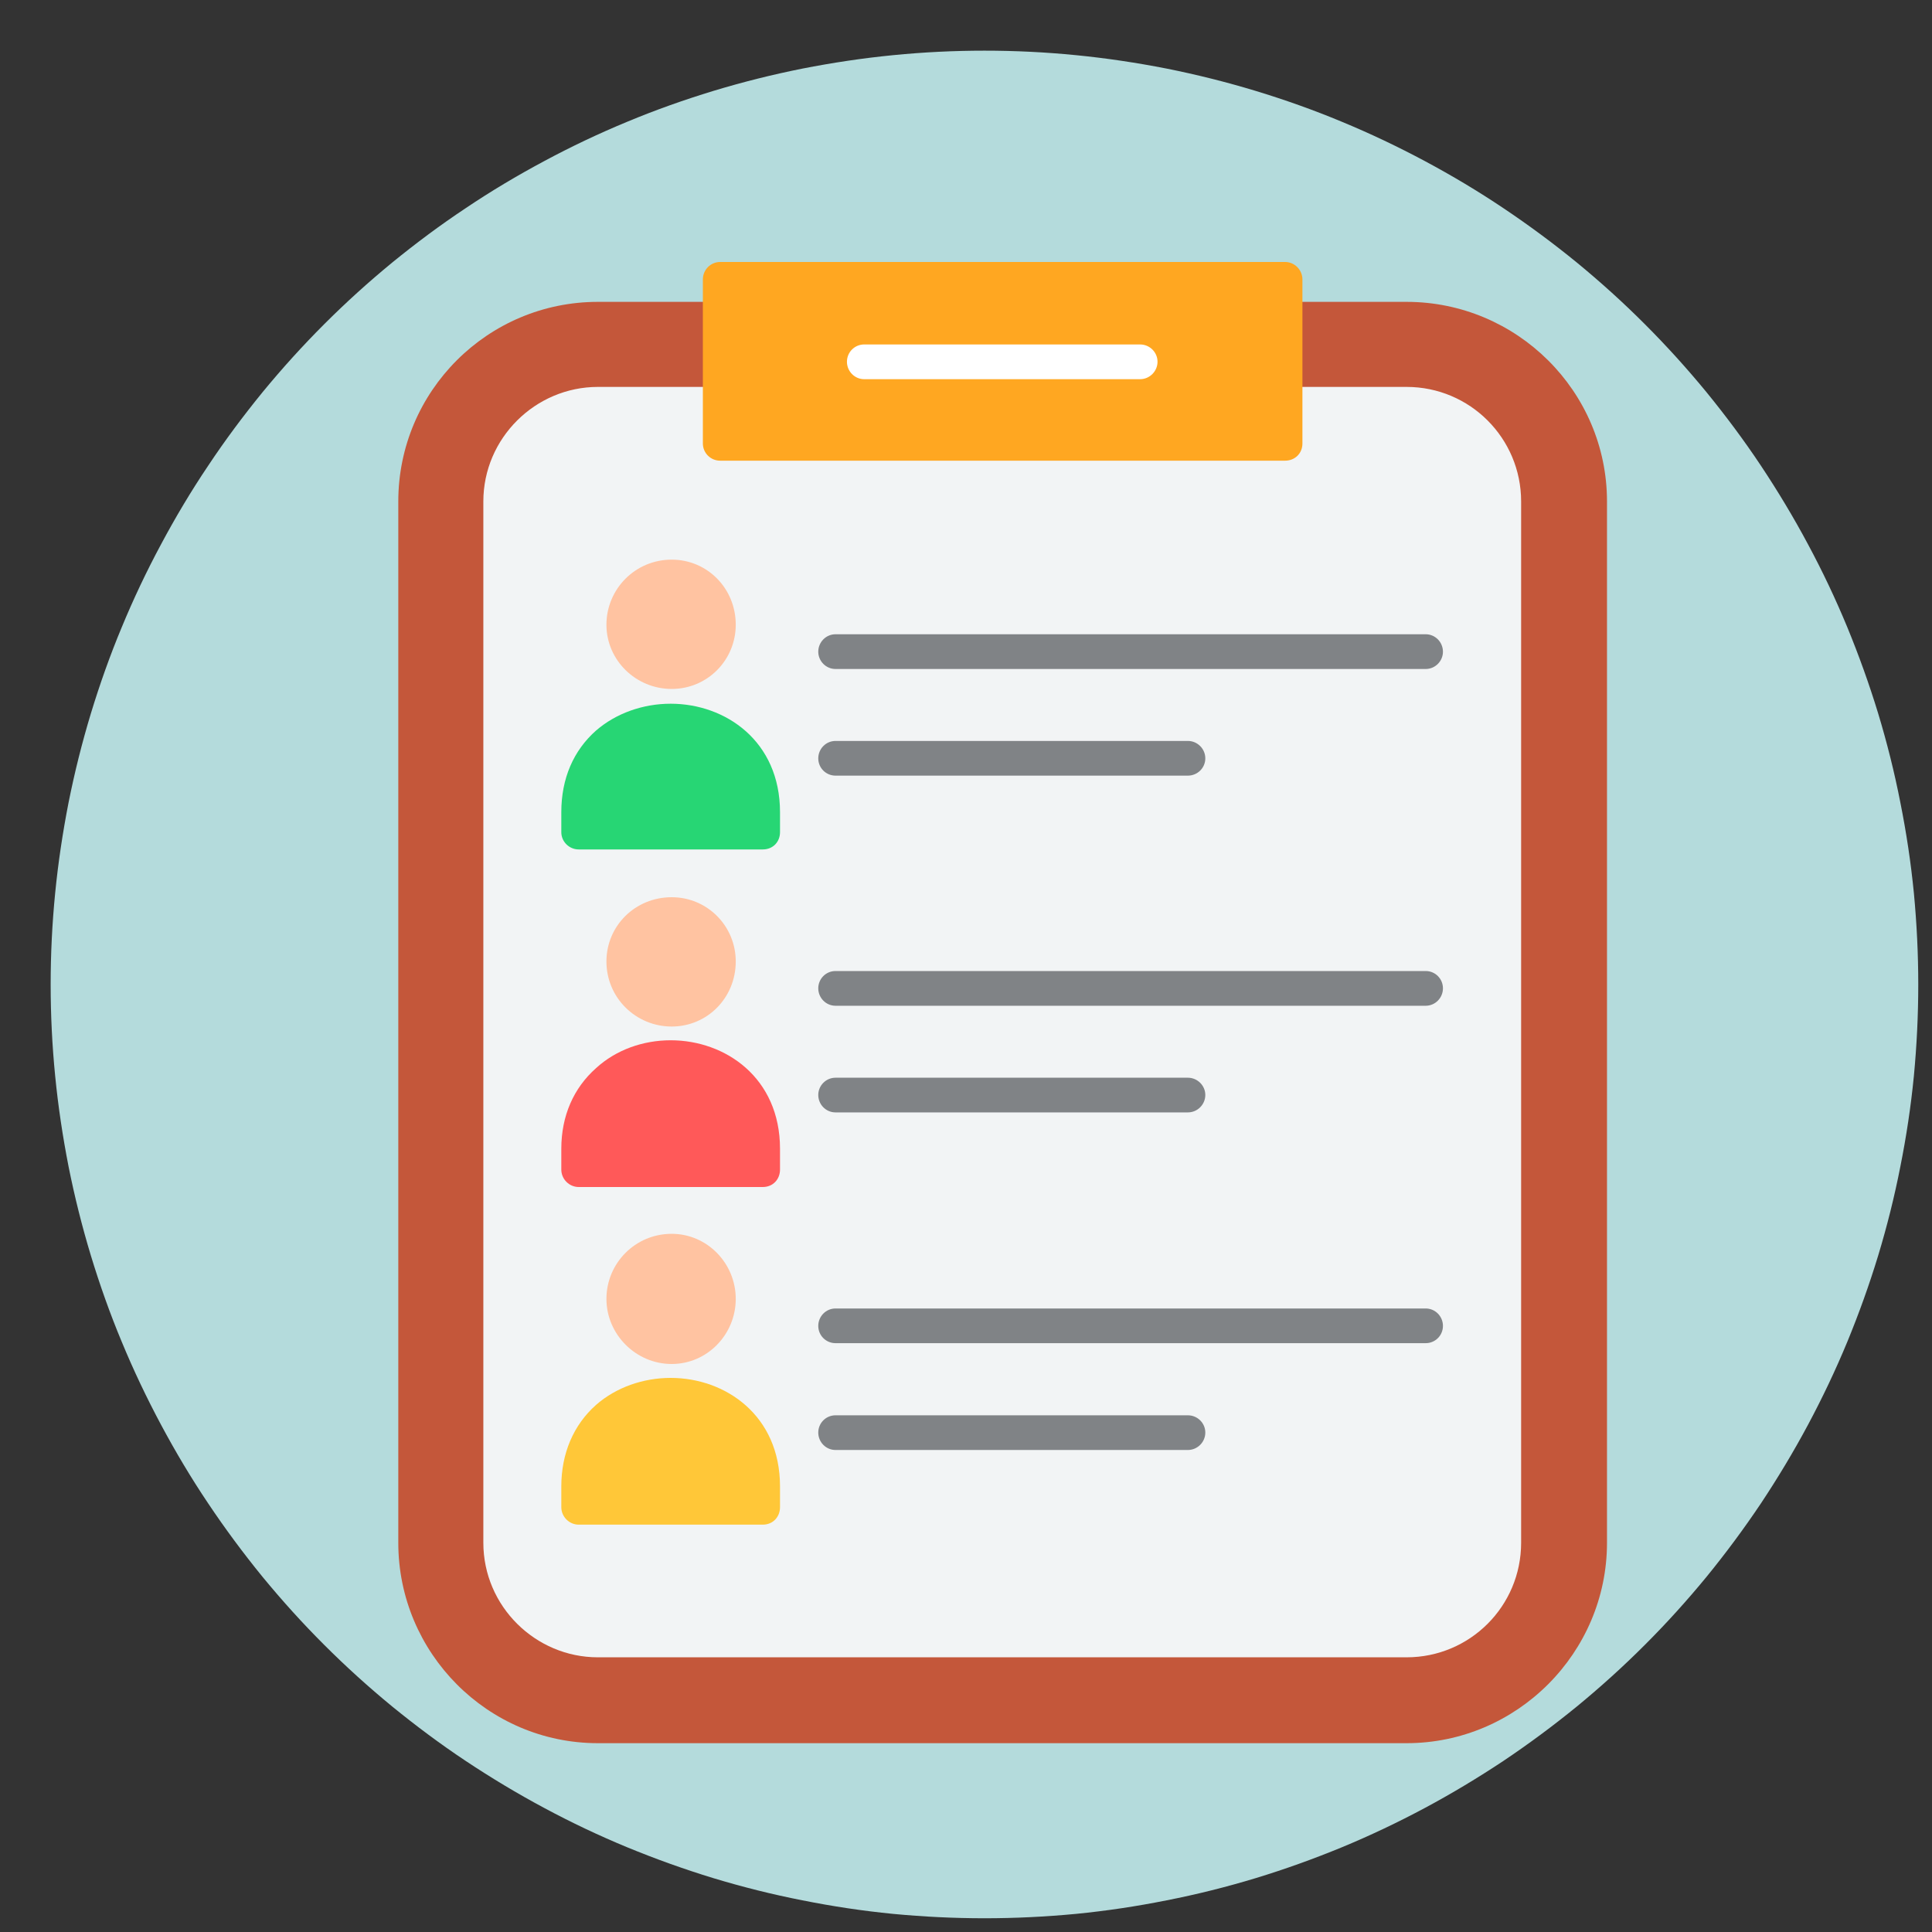 <svg xmlns="http://www.w3.org/2000/svg" xmlns:xlink="http://www.w3.org/1999/xlink" width="60" zoomAndPan="magnify" viewBox="0 0 45 45" height="60" preserveAspectRatio="xMidYMid meet"><rect x="0" y="0" width="45" height="45" fill="#333333" stroke="none"/><defs><clipPath id="e7c3a484cf"><path d="M 1.18 1.18 L 44.68 1.18 L 44.68 44.68 L 1.18 44.68 Z M 1.18 1.18 "></path></clipPath><clipPath id="bce3a0117f"><path d="M 9 7 L 38 7 L 38 40.602 L 9 40.602 Z M 9 7 "></path></clipPath><clipPath id="99dba8d2c3"><path d="M 16 6.102 L 31 6.102 L 31 11 L 16 11 Z M 16 6.102 "></path></clipPath></defs><g id="69b27db35a"><g clip-rule="nonzero" clip-path="url(#e7c3a484cf)"><path style=" stroke:none;fill-rule:nonzero;fill:#b4dbdc;fill-opacity:1;" d="M 44.68 22.93 C 44.68 23.645 44.645 24.355 44.578 25.062 C 44.508 25.773 44.402 26.477 44.262 27.176 C 44.125 27.875 43.953 28.562 43.746 29.246 C 43.539 29.926 43.297 30.598 43.027 31.254 C 42.754 31.914 42.449 32.555 42.113 33.184 C 41.777 33.812 41.41 34.422 41.016 35.016 C 40.621 35.605 40.195 36.18 39.746 36.73 C 39.293 37.281 38.816 37.809 38.312 38.312 C 37.809 38.816 37.281 39.293 36.73 39.746 C 36.18 40.195 35.605 40.621 35.016 41.016 C 34.422 41.41 33.812 41.777 33.184 42.113 C 32.555 42.449 31.914 42.754 31.254 43.027 C 30.598 43.297 29.926 43.539 29.246 43.746 C 28.562 43.953 27.875 44.125 27.176 44.262 C 26.477 44.402 25.773 44.508 25.062 44.578 C 24.355 44.645 23.645 44.68 22.93 44.68 C 22.219 44.68 21.508 44.645 20.801 44.578 C 20.09 44.508 19.387 44.402 18.688 44.262 C 17.988 44.125 17.301 43.953 16.617 43.746 C 15.938 43.539 15.266 43.297 14.609 43.027 C 13.949 42.754 13.305 42.449 12.68 42.113 C 12.051 41.777 11.441 41.41 10.848 41.016 C 10.254 40.621 9.684 40.195 9.133 39.746 C 8.582 39.293 8.055 38.816 7.551 38.312 C 7.047 37.809 6.57 37.281 6.117 36.73 C 5.668 36.18 5.242 35.605 4.848 35.016 C 4.449 34.422 4.086 33.812 3.75 33.184 C 3.414 32.555 3.109 31.914 2.836 31.254 C 2.562 30.598 2.324 29.926 2.117 29.246 C 1.91 28.562 1.738 27.875 1.598 27.176 C 1.461 26.477 1.355 25.773 1.285 25.062 C 1.215 24.355 1.18 23.645 1.18 22.93 C 1.18 22.219 1.215 21.508 1.285 20.801 C 1.355 20.09 1.461 19.387 1.598 18.688 C 1.738 17.988 1.91 17.301 2.117 16.617 C 2.324 15.938 2.562 15.266 2.836 14.609 C 3.109 13.949 3.414 13.305 3.75 12.68 C 4.086 12.051 4.449 11.441 4.848 10.848 C 5.242 10.254 5.668 9.684 6.117 9.133 C 6.57 8.582 7.047 8.055 7.551 7.551 C 8.055 7.047 8.582 6.57 9.133 6.117 C 9.684 5.668 10.254 5.242 10.848 4.848 C 11.441 4.449 12.051 4.086 12.68 3.75 C 13.305 3.414 13.949 3.109 14.609 2.836 C 15.266 2.562 15.938 2.324 16.617 2.117 C 17.301 1.91 17.988 1.738 18.688 1.598 C 19.387 1.461 20.09 1.355 20.801 1.285 C 21.508 1.215 22.219 1.18 22.93 1.18 C 23.645 1.18 24.355 1.215 25.062 1.285 C 25.773 1.355 26.477 1.461 27.176 1.598 C 27.875 1.738 28.562 1.91 29.246 2.117 C 29.926 2.324 30.598 2.562 31.254 2.836 C 31.914 3.109 32.555 3.414 33.184 3.75 C 33.812 4.086 34.422 4.449 35.016 4.848 C 35.605 5.242 36.18 5.668 36.73 6.117 C 37.281 6.57 37.809 7.047 38.312 7.551 C 38.816 8.055 39.293 8.582 39.746 9.133 C 40.195 9.684 40.621 10.254 41.016 10.848 C 41.41 11.441 41.777 12.051 42.113 12.68 C 42.449 13.305 42.754 13.949 43.027 14.609 C 43.297 15.266 43.539 15.938 43.746 16.617 C 43.953 17.301 44.125 17.988 44.262 18.688 C 44.402 19.387 44.508 20.09 44.578 20.801 C 44.645 21.508 44.68 22.219 44.68 22.93 Z M 44.68 22.93 "></path></g><g clip-rule="nonzero" clip-path="url(#bce3a0117f)"><path style=" stroke:none;fill-rule:evenodd;fill:#c4573a;fill-opacity:1;" d="M 32.762 40.602 L 13.926 40.602 C 11.359 40.602 9.277 38.5 9.277 35.934 L 9.277 11.68 C 9.277 9.113 11.359 7.031 13.926 7.031 L 16.773 7.031 C 16.996 7.031 17.18 7.215 17.18 7.438 L 17.18 9.941 L 29.527 9.941 L 29.527 7.438 C 29.527 7.215 29.711 7.031 29.934 7.031 L 32.762 7.031 C 35.328 7.031 37.43 9.113 37.43 11.68 L 37.43 35.934 C 37.43 38.5 35.328 40.602 32.762 40.602 Z M 32.762 40.602 "></path></g><path style=" stroke:none;fill-rule:evenodd;fill:#f2f4f5;fill-opacity:1;" d="M 32.762 38.602 L 13.926 38.602 C 12.469 38.602 11.258 37.41 11.258 35.934 L 11.258 11.68 C 11.258 10.207 12.469 9.012 13.926 9.012 L 16.773 9.012 C 16.996 9.012 17.18 9.195 17.18 9.418 L 17.18 9.941 L 29.527 9.941 L 29.527 9.418 C 29.527 9.195 29.711 9.012 29.934 9.012 L 32.762 9.012 C 34.238 9.012 35.43 10.207 35.43 11.68 L 35.43 35.934 C 35.43 37.41 34.238 38.602 32.762 38.602 Z M 32.762 38.602 "></path><g clip-rule="nonzero" clip-path="url(#99dba8d2c3)"><path style=" stroke:none;fill-rule:evenodd;fill:#ffa721;fill-opacity:1;" d="M 29.934 10.73 L 16.773 10.73 C 16.551 10.73 16.371 10.551 16.371 10.328 L 16.371 6.508 C 16.371 6.285 16.551 6.102 16.773 6.102 L 29.934 6.102 C 30.152 6.102 30.336 6.285 30.336 6.508 L 30.336 10.328 C 30.336 10.57 30.152 10.73 29.934 10.73 Z M 29.934 10.73 "></path></g><path style=" stroke:none;fill-rule:evenodd;fill:#808386;fill-opacity:1;" d="M 33.207 15.582 L 19.461 15.582 C 19.238 15.582 19.059 15.398 19.059 15.18 C 19.059 14.957 19.238 14.773 19.461 14.773 L 33.207 14.773 C 33.43 14.773 33.609 14.957 33.609 15.18 C 33.609 15.398 33.43 15.582 33.207 15.582 Z M 33.207 15.582 "></path><path style=" stroke:none;fill-rule:evenodd;fill:#808386;fill-opacity:1;" d="M 27.668 18.066 L 19.461 18.066 C 19.238 18.066 19.059 17.887 19.059 17.664 C 19.059 17.441 19.238 17.258 19.461 17.258 L 27.668 17.258 C 27.891 17.258 28.074 17.441 28.074 17.664 C 28.074 17.887 27.891 18.066 27.668 18.066 Z M 27.668 18.066 "></path><path style=" stroke:none;fill-rule:evenodd;fill:#ffc3a1;fill-opacity:1;" d="M 15.645 16.047 C 14.812 16.047 14.125 15.379 14.125 14.551 C 14.125 13.723 14.793 13.035 15.645 13.035 C 16.473 13.035 17.137 13.703 17.137 14.551 C 17.137 15.379 16.473 16.047 15.645 16.047 Z M 15.645 16.047 "></path><path style=" stroke:none;fill-rule:evenodd;fill:#ff5959;fill-opacity:1;" d="M 17.766 27.648 L 13.48 27.648 C 13.258 27.648 13.074 27.465 13.074 27.242 L 13.074 26.758 C 13.074 25.992 13.359 25.344 13.883 24.879 C 14.348 24.453 14.977 24.23 15.621 24.23 C 16.895 24.23 18.168 25.102 18.168 26.758 L 18.168 27.242 C 18.168 27.465 18.008 27.648 17.766 27.648 Z M 17.766 27.648 "></path><path style=" stroke:none;fill-rule:evenodd;fill:#ffc3a1;fill-opacity:1;" d="M 15.645 23.91 C 14.812 23.91 14.125 23.242 14.125 22.395 C 14.125 21.566 14.793 20.898 15.645 20.898 C 16.473 20.898 17.137 21.566 17.137 22.395 C 17.137 23.242 16.473 23.91 15.645 23.91 Z M 15.645 23.91 "></path><path style=" stroke:none;fill-rule:evenodd;fill:#ffc738;fill-opacity:1;" d="M 17.766 35.512 L 13.48 35.512 C 13.258 35.512 13.074 35.328 13.074 35.105 L 13.074 34.621 C 13.074 33.852 13.359 33.188 13.883 32.723 C 14.348 32.316 14.977 32.094 15.621 32.094 C 16.895 32.094 18.168 32.965 18.168 34.621 L 18.168 35.105 C 18.168 35.328 18.008 35.512 17.766 35.512 Z M 17.766 35.512 "></path><path style=" stroke:none;fill-rule:evenodd;fill:#ffc3a1;fill-opacity:1;" d="M 15.645 31.77 C 14.812 31.77 14.125 31.082 14.125 30.254 C 14.125 29.426 14.793 28.738 15.645 28.738 C 16.473 28.738 17.137 29.426 17.137 30.254 C 17.137 31.082 16.473 31.77 15.645 31.77 Z M 15.645 31.77 "></path><path style=" stroke:none;fill-rule:evenodd;fill:#27d674;fill-opacity:1;" d="M 17.766 19.785 L 13.48 19.785 C 13.258 19.785 13.074 19.605 13.074 19.383 L 13.074 18.918 C 13.074 18.129 13.359 17.48 13.883 17.016 C 14.348 16.613 14.977 16.391 15.621 16.391 C 16.895 16.391 18.168 17.258 18.168 18.918 L 18.168 19.383 C 18.168 19.605 18.008 19.785 17.766 19.785 Z M 17.766 19.785 "></path><path style=" stroke:none;fill-rule:evenodd;fill:#808386;fill-opacity:1;" d="M 33.207 23.426 L 19.461 23.426 C 19.238 23.426 19.059 23.242 19.059 23.02 C 19.059 22.797 19.238 22.617 19.461 22.617 L 33.207 22.617 C 33.43 22.617 33.609 22.797 33.609 23.02 C 33.609 23.242 33.43 23.426 33.207 23.426 Z M 33.207 23.426 "></path><path style=" stroke:none;fill-rule:evenodd;fill:#808386;fill-opacity:1;" d="M 27.668 25.91 L 19.461 25.91 C 19.238 25.91 19.059 25.727 19.059 25.504 C 19.059 25.285 19.238 25.102 19.461 25.102 L 27.668 25.102 C 27.891 25.102 28.074 25.285 28.074 25.504 C 28.074 25.727 27.891 25.91 27.668 25.91 Z M 27.668 25.91 "></path><path style=" stroke:none;fill-rule:evenodd;fill:#808386;fill-opacity:1;" d="M 33.207 31.285 L 19.461 31.285 C 19.238 31.285 19.059 31.105 19.059 30.883 C 19.059 30.66 19.238 30.477 19.461 30.477 L 33.207 30.477 C 33.43 30.477 33.609 30.66 33.609 30.883 C 33.609 31.105 33.43 31.285 33.207 31.285 Z M 33.207 31.285 "></path><path style=" stroke:none;fill-rule:evenodd;fill:#808386;fill-opacity:1;" d="M 27.668 33.773 L 19.461 33.773 C 19.238 33.773 19.059 33.59 19.059 33.367 C 19.059 33.145 19.238 32.965 19.461 32.965 L 27.668 32.965 C 27.891 32.965 28.074 33.145 28.074 33.367 C 28.074 33.59 27.891 33.773 27.668 33.773 Z M 27.668 33.773 "></path><path style=" stroke:none;fill-rule:evenodd;fill:#ffffff;fill-opacity:1;" d="M 26.555 8.832 L 20.129 8.832 C 19.906 8.832 19.727 8.648 19.727 8.426 C 19.727 8.203 19.906 8.023 20.129 8.023 L 26.555 8.023 C 26.777 8.023 26.961 8.203 26.961 8.426 C 26.961 8.648 26.777 8.832 26.555 8.832 Z M 26.555 8.832 "></path></g></svg>